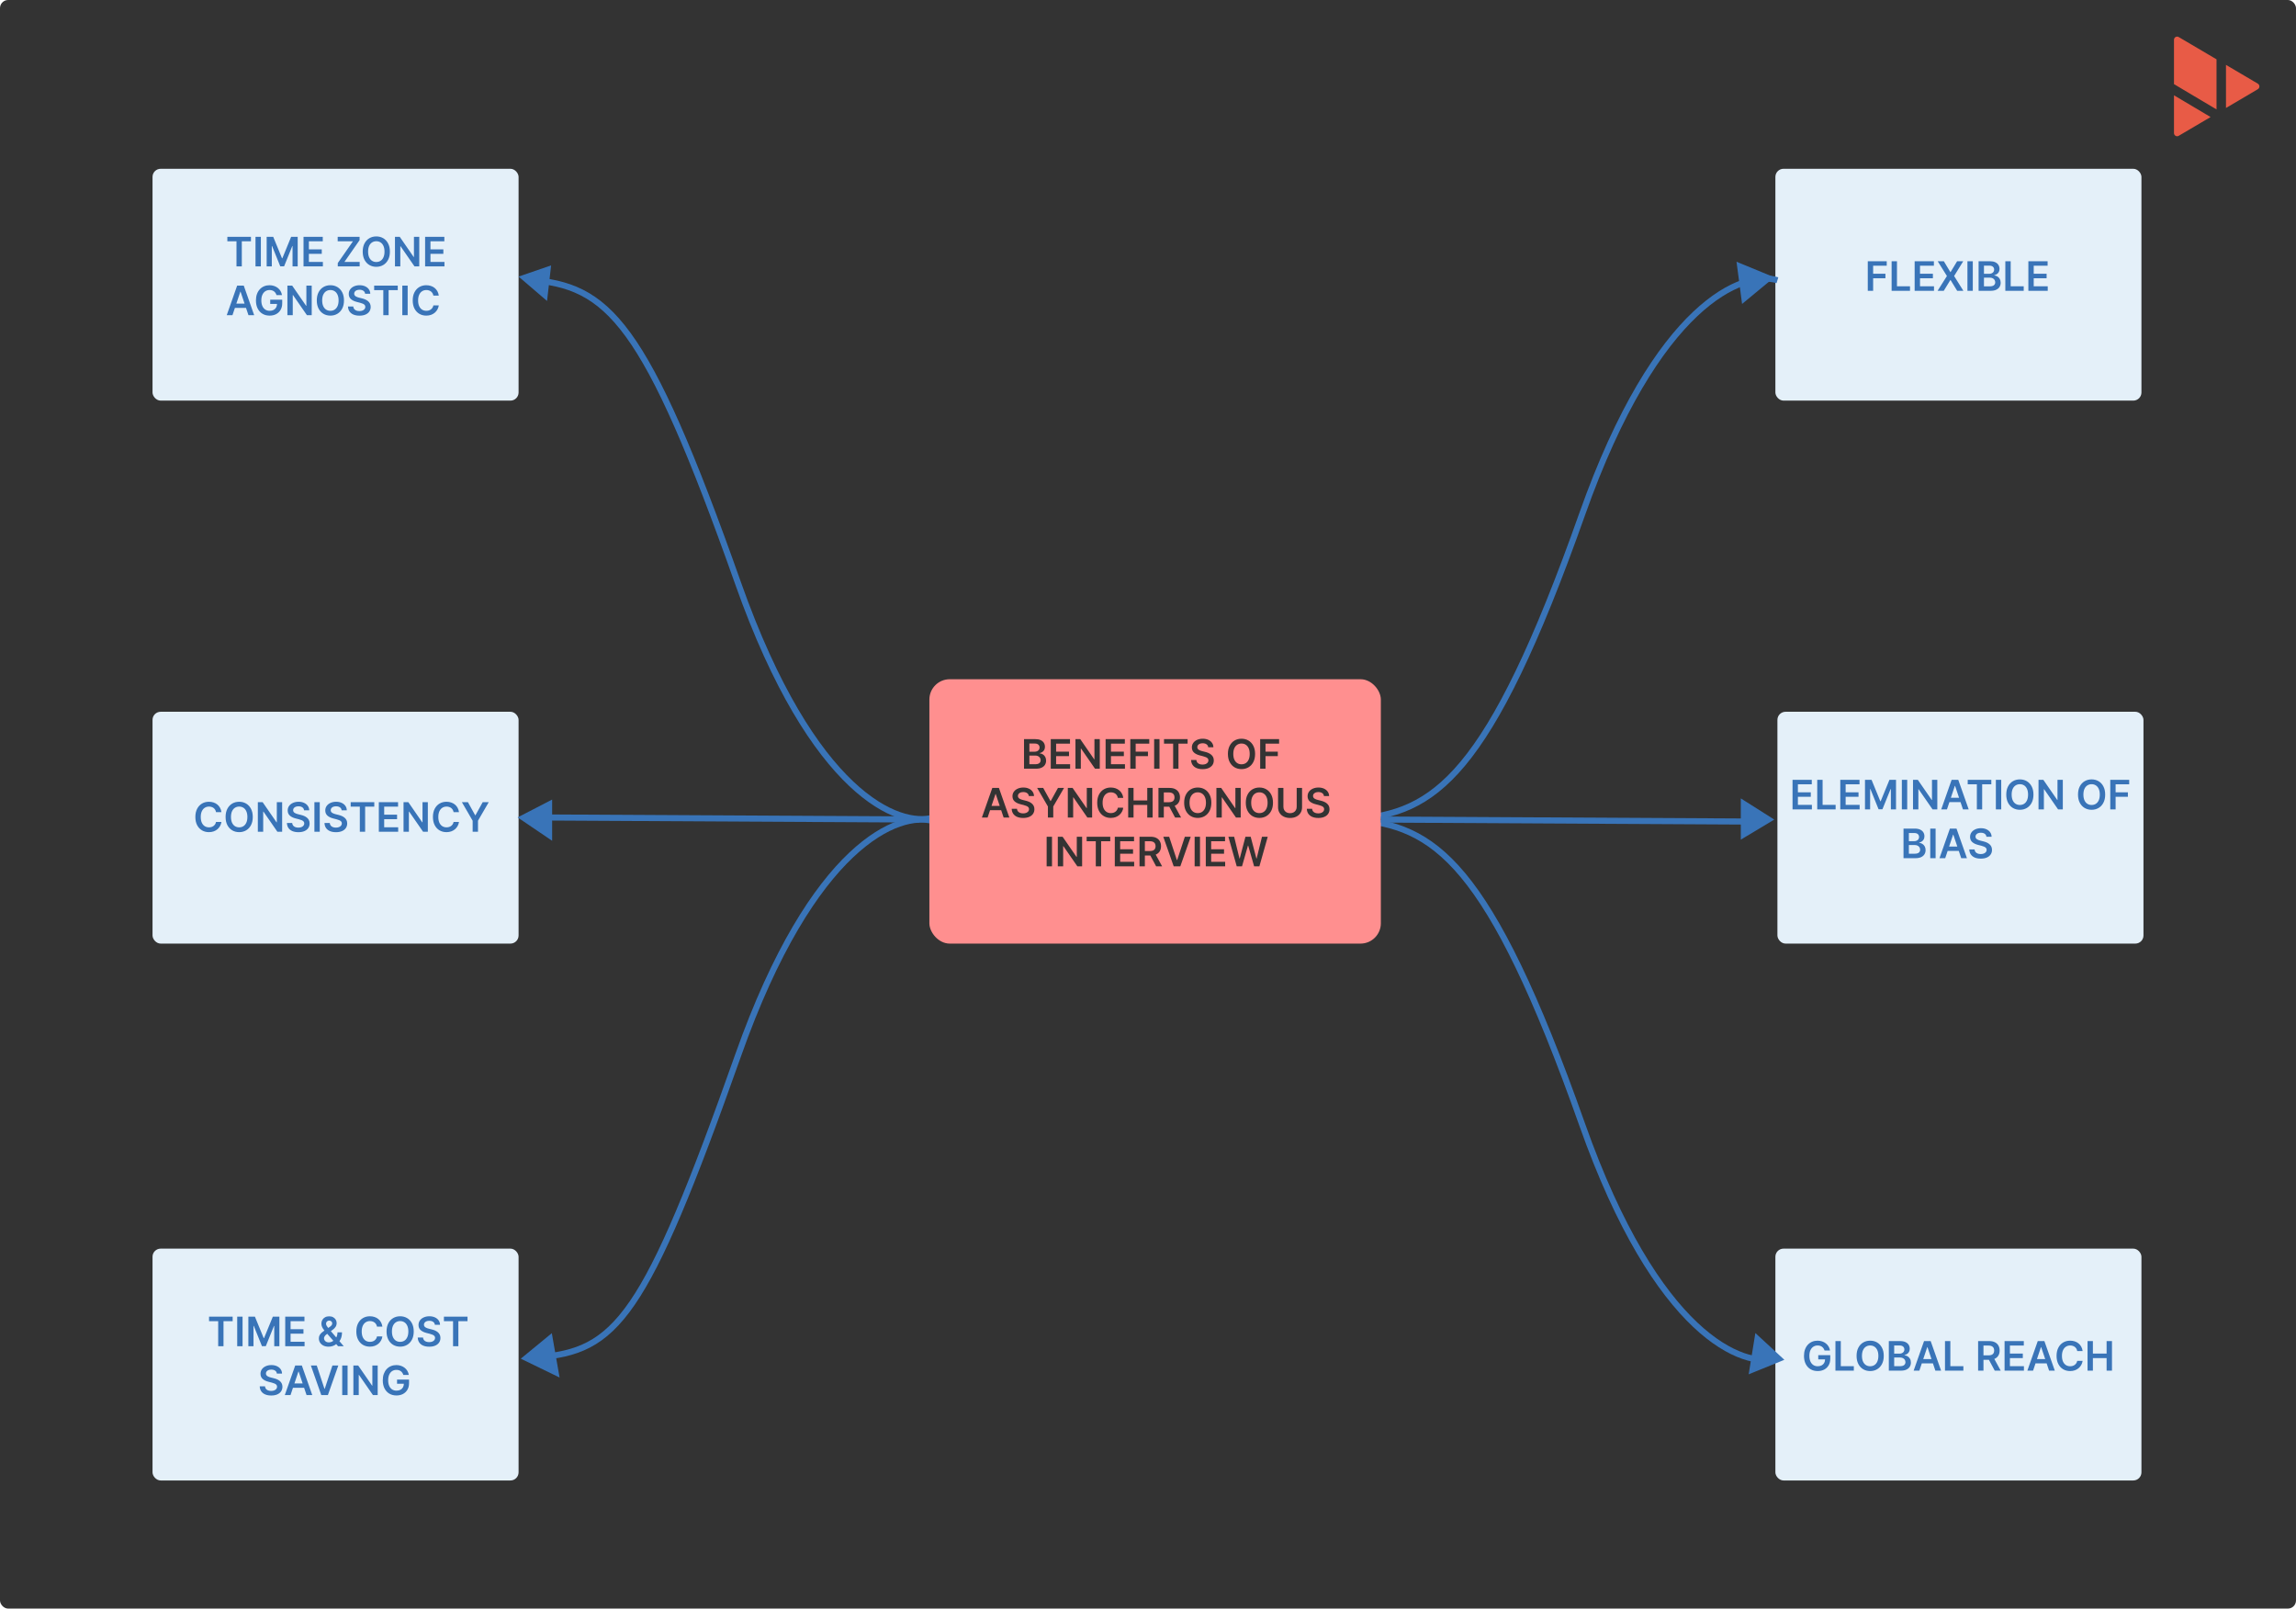 <svg width="1129" height="791" viewBox="0 0 1129 791" fill="none" xmlns="http://www.w3.org/2000/svg">
<rect width="1129" height="791" rx="4" fill="#333333"/>
<g filter="url(#filter0_d_3481_8651)">
<rect x="75" y="79" width="180" height="114" rx="4" fill="#E4F0F9"/>
</g>
<g filter="url(#filter1_d_3481_8651)">
<rect x="873" y="79" width="180" height="114" rx="4" fill="#E4F0F9"/>
</g>
<g filter="url(#filter2_d_3481_8651)">
<rect x="75" y="346" width="180" height="114" rx="4" fill="#E4F0F9"/>
</g>
<g filter="url(#filter3_d_3481_8651)">
<rect x="874" y="346" width="180" height="114" rx="4" fill="#E4F0F9"/>
</g>
<g filter="url(#filter4_d_3481_8651)">
<rect x="75" y="610" width="180" height="114" rx="4" fill="#E4F0F9"/>
</g>
<g filter="url(#filter5_d_3481_8651)">
<rect x="873" y="610" width="180" height="114" rx="4" fill="#E4F0F9"/>
</g>
<path d="M111.795 118.663V116.455H123.401V118.663H118.905V131H116.291V118.663H111.795ZM128.273 116.455V131H125.638V116.455H128.273ZM131.126 116.455H134.35L138.669 126.994H138.839L143.157 116.455H146.382V131H143.853V121.007H143.718L139.699 130.957H137.809L133.789 120.986H133.654V131H131.126V116.455ZM149.251 131V116.455H158.711V118.663H151.886V122.612H158.221V124.821H151.886V128.791H158.768V131H149.251ZM166.091 131V129.359L173.548 118.663H166.048V116.455H176.815V118.095L169.365 128.791H176.858V131H166.091ZM191.721 123.727C191.721 125.295 191.427 126.637 190.84 127.754C190.258 128.867 189.462 129.719 188.454 130.311C187.45 130.903 186.311 131.199 185.038 131.199C183.764 131.199 182.623 130.903 181.614 130.311C180.611 129.714 179.815 128.86 179.228 127.747C178.646 126.63 178.354 125.29 178.354 123.727C178.354 122.16 178.646 120.82 179.228 119.707C179.815 118.59 180.611 117.735 181.614 117.143C182.623 116.552 183.764 116.256 185.038 116.256C186.311 116.256 187.45 116.552 188.454 117.143C189.462 117.735 190.258 118.59 190.84 119.707C191.427 120.82 191.721 122.16 191.721 123.727ZM189.072 123.727C189.072 122.624 188.899 121.694 188.553 120.936C188.212 120.174 187.739 119.598 187.133 119.21C186.527 118.817 185.828 118.621 185.038 118.621C184.247 118.621 183.549 118.817 182.942 119.21C182.336 119.598 181.861 120.174 181.515 120.936C181.174 121.694 181.004 122.624 181.004 123.727C181.004 124.83 181.174 125.763 181.515 126.526C181.861 127.283 182.336 127.858 182.942 128.251C183.549 128.64 184.247 128.834 185.038 128.834C185.828 128.834 186.527 128.64 187.133 128.251C187.739 127.858 188.212 127.283 188.553 126.526C188.899 125.763 189.072 124.83 189.072 123.727ZM206.165 116.455V131H203.821L196.968 121.092H196.847V131H194.212V116.455H196.57L203.417 126.369H203.544V116.455H206.165ZM209.036 131V116.455H218.496V118.663H211.671V122.612H218.006V124.821H211.671V128.791H218.553V131H209.036ZM114.303 155H111.49L116.611 140.455H119.864L124.991 155H122.179L118.294 143.438H118.18L114.303 155ZM114.395 149.297H122.065V151.413H114.395V149.297ZM135.968 145.099C135.85 144.716 135.686 144.373 135.478 144.07C135.274 143.762 135.028 143.499 134.739 143.281C134.455 143.063 134.129 142.9 133.759 142.791C133.39 142.678 132.987 142.621 132.552 142.621C131.771 142.621 131.075 142.817 130.464 143.21C129.853 143.603 129.372 144.181 129.022 144.943C128.676 145.701 128.504 146.624 128.504 147.713C128.504 148.812 128.676 149.742 129.022 150.504C129.368 151.267 129.848 151.847 130.464 152.244C131.079 152.637 131.794 152.834 132.609 152.834C133.347 152.834 133.987 152.692 134.526 152.408C135.071 152.124 135.49 151.721 135.783 151.2C136.077 150.675 136.224 150.059 136.224 149.354L136.82 149.446H132.871V147.386H138.773V149.134C138.773 150.379 138.508 151.456 137.978 152.365C137.448 153.274 136.719 153.975 135.79 154.467C134.862 154.955 133.797 155.199 132.594 155.199C131.254 155.199 130.078 154.898 129.065 154.297C128.056 153.691 127.268 152.831 126.7 151.719C126.136 150.601 125.854 149.276 125.854 147.741C125.854 146.567 126.02 145.518 126.352 144.595C126.688 143.672 127.156 142.888 127.758 142.244C128.359 141.596 129.065 141.103 129.874 140.767C130.684 140.426 131.565 140.256 132.516 140.256C133.321 140.256 134.072 140.374 134.768 140.611C135.464 140.843 136.082 141.174 136.621 141.605C137.166 142.036 137.613 142.547 137.964 143.139C138.314 143.731 138.544 144.384 138.653 145.099H135.968ZM153.275 140.455V155H150.931L144.077 145.092H143.956V155H141.321V140.455H143.679L150.526 150.369H150.654V140.455H153.275ZM169.143 147.727C169.143 149.295 168.849 150.637 168.262 151.754C167.68 152.867 166.884 153.719 165.876 154.311C164.872 154.903 163.733 155.199 162.46 155.199C161.186 155.199 160.045 154.903 159.036 154.311C158.032 153.714 157.237 152.86 156.65 151.747C156.067 150.63 155.776 149.29 155.776 147.727C155.776 146.16 156.067 144.82 156.65 143.707C157.237 142.59 158.032 141.735 159.036 141.143C160.045 140.552 161.186 140.256 162.46 140.256C163.733 140.256 164.872 140.552 165.876 141.143C166.884 141.735 167.68 142.59 168.262 143.707C168.849 144.82 169.143 146.16 169.143 147.727ZM166.494 147.727C166.494 146.624 166.321 145.694 165.975 144.936C165.634 144.174 165.161 143.598 164.555 143.21C163.949 142.817 163.25 142.621 162.46 142.621C161.669 142.621 160.97 142.817 160.364 143.21C159.758 143.598 159.282 144.174 158.937 144.936C158.596 145.694 158.425 146.624 158.425 147.727C158.425 148.83 158.596 149.763 158.937 150.526C159.282 151.283 159.758 151.858 160.364 152.251C160.97 152.64 161.669 152.834 162.46 152.834C163.25 152.834 163.949 152.64 164.555 152.251C165.161 151.858 165.634 151.283 165.975 150.526C166.321 149.763 166.494 148.83 166.494 147.727ZM179.539 144.453C179.472 143.833 179.193 143.35 178.701 143.004C178.213 142.659 177.578 142.486 176.797 142.486C176.248 142.486 175.777 142.569 175.384 142.734C174.991 142.9 174.69 143.125 174.482 143.409C174.274 143.693 174.167 144.018 174.162 144.382C174.162 144.685 174.231 144.948 174.368 145.17C174.51 145.393 174.702 145.582 174.944 145.739C175.185 145.89 175.453 146.018 175.746 146.122C176.04 146.226 176.336 146.314 176.634 146.385L177.998 146.726C178.547 146.854 179.075 147.027 179.581 147.244C180.093 147.462 180.55 147.737 180.952 148.068C181.359 148.4 181.681 148.8 181.918 149.268C182.155 149.737 182.273 150.286 182.273 150.916C182.273 151.768 182.055 152.519 181.62 153.168C181.184 153.812 180.554 154.316 179.73 154.68C178.911 155.04 177.919 155.22 176.755 155.22C175.623 155.22 174.641 155.045 173.807 154.695C172.979 154.344 172.33 153.833 171.861 153.161C171.397 152.488 171.146 151.669 171.108 150.703H173.701C173.739 151.21 173.895 151.631 174.169 151.967C174.444 152.304 174.801 152.554 175.242 152.72C175.687 152.886 176.184 152.969 176.733 152.969C177.306 152.969 177.808 152.884 178.239 152.713C178.675 152.538 179.016 152.296 179.262 151.989C179.508 151.676 179.633 151.312 179.638 150.895C179.633 150.516 179.522 150.204 179.304 149.957C179.087 149.706 178.781 149.498 178.388 149.332C178 149.162 177.545 149.01 177.025 148.878L175.37 148.452C174.172 148.144 173.225 147.678 172.529 147.053C171.837 146.423 171.492 145.587 171.492 144.545C171.492 143.688 171.724 142.938 172.188 142.294C172.657 141.65 173.293 141.151 174.098 140.795C174.903 140.436 175.815 140.256 176.833 140.256C177.865 140.256 178.769 140.436 179.546 140.795C180.327 141.151 180.94 141.645 181.385 142.28C181.83 142.91 182.06 143.634 182.074 144.453H179.539ZM183.983 142.663V140.455H195.588V142.663H191.092V155H188.479V142.663H183.983ZM200.46 140.455V155H197.825V140.455H200.46ZM215.764 145.362H213.108C213.032 144.927 212.892 144.541 212.689 144.205C212.485 143.864 212.232 143.575 211.929 143.338C211.626 143.101 211.28 142.924 210.892 142.805C210.508 142.682 210.094 142.621 209.649 142.621C208.858 142.621 208.157 142.82 207.547 143.217C206.936 143.61 206.458 144.188 206.112 144.95C205.766 145.708 205.593 146.634 205.593 147.727C205.593 148.84 205.766 149.777 206.112 150.54C206.462 151.297 206.94 151.87 207.547 152.259C208.157 152.642 208.856 152.834 209.642 152.834C210.077 152.834 210.484 152.777 210.863 152.663C211.247 152.545 211.59 152.372 211.893 152.145C212.201 151.918 212.459 151.638 212.667 151.307C212.88 150.975 213.027 150.597 213.108 150.17L215.764 150.185C215.664 150.876 215.449 151.525 215.118 152.131C214.791 152.737 214.362 153.272 213.832 153.736C213.302 154.195 212.681 154.555 211.971 154.815C211.261 155.071 210.473 155.199 209.606 155.199C208.328 155.199 207.187 154.903 206.183 154.311C205.179 153.719 204.388 152.865 203.811 151.747C203.233 150.63 202.944 149.29 202.944 147.727C202.944 146.16 203.235 144.82 203.818 143.707C204.4 142.59 205.193 141.735 206.197 141.143C207.201 140.552 208.337 140.256 209.606 140.256C210.416 140.256 211.169 140.369 211.865 140.597C212.561 140.824 213.181 141.158 213.725 141.598C214.27 142.034 214.717 142.569 215.068 143.203C215.423 143.833 215.655 144.553 215.764 145.362Z" fill="#3974B8"/>
<path d="M108.885 399.362H106.229C106.153 398.927 106.013 398.541 105.81 398.205C105.606 397.864 105.353 397.575 105.05 397.338C104.747 397.101 104.401 396.924 104.013 396.805C103.629 396.682 103.215 396.621 102.77 396.621C101.979 396.621 101.278 396.82 100.668 397.217C100.057 397.61 99.579 398.188 99.233 398.95C98.887 399.708 98.715 400.634 98.715 401.727C98.715 402.84 98.887 403.777 99.233 404.54C99.583 405.297 100.062 405.87 100.668 406.259C101.278 406.642 101.977 406.834 102.763 406.834C103.198 406.834 103.606 406.777 103.984 406.663C104.368 406.545 104.711 406.372 105.014 406.145C105.322 405.918 105.58 405.638 105.788 405.307C106.001 404.975 106.148 404.597 106.229 404.17L108.885 404.185C108.786 404.876 108.57 405.525 108.239 406.131C107.912 406.737 107.483 407.272 106.953 407.736C106.423 408.195 105.803 408.555 105.092 408.815C104.382 409.071 103.594 409.199 102.727 409.199C101.449 409.199 100.308 408.903 99.304 408.311C98.3 407.719 97.51 406.865 96.932 405.747C96.354 404.63 96.065 403.29 96.065 401.727C96.065 400.16 96.356 398.82 96.939 397.707C97.521 396.59 98.314 395.735 99.318 395.143C100.322 394.552 101.458 394.256 102.727 394.256C103.537 394.256 104.29 394.369 104.986 394.597C105.682 394.824 106.302 395.158 106.847 395.598C107.391 396.034 107.839 396.569 108.189 397.203C108.544 397.833 108.776 398.553 108.885 399.362ZM124.295 401.727C124.295 403.295 124.002 404.637 123.414 405.754C122.832 406.867 122.037 407.719 121.028 408.311C120.024 408.903 118.886 409.199 117.612 409.199C116.338 409.199 115.197 408.903 114.189 408.311C113.185 407.714 112.389 406.86 111.802 405.747C111.22 404.63 110.929 403.29 110.929 401.727C110.929 400.16 111.22 398.82 111.802 397.707C112.389 396.59 113.185 395.735 114.189 395.143C115.197 394.552 116.338 394.256 117.612 394.256C118.886 394.256 120.024 394.552 121.028 395.143C122.037 395.735 122.832 396.59 123.414 397.707C124.002 398.82 124.295 400.16 124.295 401.727ZM121.646 401.727C121.646 400.624 121.473 399.694 121.127 398.936C120.787 398.174 120.313 397.598 119.707 397.21C119.101 396.817 118.403 396.621 117.612 396.621C116.821 396.621 116.123 396.817 115.517 397.21C114.911 397.598 114.435 398.174 114.089 398.936C113.748 399.694 113.578 400.624 113.578 401.727C113.578 402.83 113.748 403.763 114.089 404.526C114.435 405.283 114.911 405.858 115.517 406.251C116.123 406.64 116.821 406.834 117.612 406.834C118.403 406.834 119.101 406.64 119.707 406.251C120.313 405.858 120.787 405.283 121.127 404.526C121.473 403.763 121.646 402.83 121.646 401.727ZM138.739 394.455V409H136.396L129.542 399.092H129.421V409H126.786V394.455H129.144L135.991 404.369H136.119V394.455H138.739ZM149.515 398.453C149.449 397.833 149.17 397.35 148.677 397.004C148.19 396.659 147.555 396.486 146.774 396.486C146.225 396.486 145.753 396.569 145.36 396.734C144.967 396.9 144.667 397.125 144.458 397.409C144.25 397.693 144.144 398.018 144.139 398.382C144.139 398.685 144.208 398.948 144.345 399.17C144.487 399.393 144.679 399.582 144.92 399.739C145.162 399.89 145.429 400.018 145.723 400.122C146.016 400.226 146.312 400.314 146.61 400.385L147.974 400.726C148.523 400.854 149.051 401.027 149.558 401.244C150.069 401.462 150.526 401.737 150.929 402.068C151.336 402.4 151.658 402.8 151.895 403.268C152.131 403.737 152.25 404.286 152.25 404.916C152.25 405.768 152.032 406.519 151.596 407.168C151.161 407.812 150.531 408.316 149.707 408.68C148.888 409.04 147.896 409.22 146.731 409.22C145.6 409.22 144.617 409.045 143.784 408.695C142.955 408.344 142.306 407.833 141.838 407.161C141.374 406.488 141.123 405.669 141.085 404.703H143.677C143.715 405.21 143.871 405.631 144.146 405.967C144.421 406.304 144.778 406.554 145.218 406.72C145.663 406.886 146.161 406.969 146.71 406.969C147.283 406.969 147.785 406.884 148.216 406.713C148.651 406.538 148.992 406.296 149.238 405.989C149.484 405.676 149.61 405.312 149.615 404.895C149.61 404.516 149.499 404.204 149.281 403.957C149.063 403.706 148.758 403.498 148.365 403.332C147.976 403.162 147.522 403.01 147.001 402.878L145.346 402.452C144.148 402.144 143.201 401.678 142.505 401.053C141.814 400.423 141.468 399.587 141.468 398.545C141.468 397.688 141.7 396.938 142.164 396.294C142.633 395.65 143.27 395.151 144.075 394.795C144.88 394.436 145.791 394.256 146.809 394.256C147.842 394.256 148.746 394.436 149.522 394.795C150.304 395.151 150.917 395.645 151.362 396.28C151.807 396.91 152.037 397.634 152.051 398.453H149.515ZM157.234 394.455V409H154.599V394.455H157.234ZM167.992 398.453C167.926 397.833 167.646 397.35 167.154 397.004C166.666 396.659 166.032 396.486 165.25 396.486C164.701 396.486 164.23 396.569 163.837 396.734C163.444 396.9 163.143 397.125 162.935 397.409C162.727 397.693 162.62 398.018 162.615 398.382C162.615 398.685 162.684 398.948 162.821 399.17C162.963 399.393 163.155 399.582 163.397 399.739C163.638 399.89 163.906 400.018 164.199 400.122C164.493 400.226 164.789 400.314 165.087 400.385L166.451 400.726C167 400.854 167.528 401.027 168.034 401.244C168.546 401.462 169.003 401.737 169.405 402.068C169.812 402.4 170.134 402.8 170.371 403.268C170.608 403.737 170.726 404.286 170.726 404.916C170.726 405.768 170.508 406.519 170.073 407.168C169.637 407.812 169.007 408.316 168.184 408.68C167.364 409.04 166.373 409.22 165.208 409.22C164.076 409.22 163.094 409.045 162.26 408.695C161.432 408.344 160.783 407.833 160.314 407.161C159.85 406.488 159.599 405.669 159.561 404.703H162.154C162.192 405.21 162.348 405.631 162.623 405.967C162.897 406.304 163.255 406.554 163.695 406.72C164.14 406.886 164.637 406.969 165.186 406.969C165.759 406.969 166.261 406.884 166.692 406.713C167.128 406.538 167.469 406.296 167.715 405.989C167.961 405.676 168.087 405.312 168.091 404.895C168.087 404.516 167.975 404.204 167.757 403.957C167.54 403.706 167.234 403.498 166.841 403.332C166.453 403.162 165.998 403.01 165.478 402.878L163.823 402.452C162.625 402.144 161.678 401.678 160.982 401.053C160.291 400.423 159.945 399.587 159.945 398.545C159.945 397.688 160.177 396.938 160.641 396.294C161.11 395.65 161.747 395.151 162.551 394.795C163.356 394.436 164.268 394.256 165.286 394.256C166.318 394.256 167.222 394.436 167.999 394.795C168.78 395.151 169.393 395.645 169.838 396.28C170.283 396.91 170.513 397.634 170.527 398.453H167.992ZM172.436 396.663V394.455H184.041V396.663H179.545V409H176.932V396.663H172.436ZM186.278 409V394.455H195.739V396.663H188.913V400.612H195.249V402.821H188.913V406.791H195.795V409H186.278ZM210.38 394.455V409H208.036L201.183 399.092H201.062V409H198.427V394.455H200.785L207.631 404.369H207.759V394.455H210.38ZM225.701 399.362H223.045C222.969 398.927 222.83 398.541 222.626 398.205C222.422 397.864 222.169 397.575 221.866 397.338C221.563 397.101 221.217 396.924 220.829 396.805C220.446 396.682 220.031 396.621 219.586 396.621C218.796 396.621 218.095 396.82 217.484 397.217C216.873 397.61 216.395 398.188 216.049 398.95C215.704 399.708 215.531 400.634 215.531 401.727C215.531 402.84 215.704 403.777 216.049 404.54C216.4 405.297 216.878 405.87 217.484 406.259C218.095 406.642 218.793 406.834 219.579 406.834C220.015 406.834 220.422 406.777 220.801 406.663C221.184 406.545 221.528 406.372 221.831 406.145C222.138 405.918 222.396 405.638 222.605 405.307C222.818 404.975 222.965 404.597 223.045 404.17L225.701 404.185C225.602 404.876 225.386 405.525 225.055 406.131C224.728 406.737 224.3 407.272 223.77 407.736C223.239 408.195 222.619 408.555 221.909 408.815C221.199 409.071 220.41 409.199 219.544 409.199C218.265 409.199 217.124 408.903 216.12 408.311C215.117 407.719 214.326 406.865 213.748 405.747C213.171 404.63 212.882 403.29 212.882 401.727C212.882 400.16 213.173 398.82 213.755 397.707C214.338 396.59 215.131 395.735 216.135 395.143C217.138 394.552 218.275 394.256 219.544 394.256C220.353 394.256 221.106 394.369 221.802 394.597C222.498 394.824 223.118 395.158 223.663 395.598C224.208 396.034 224.655 396.569 225.005 397.203C225.36 397.833 225.592 398.553 225.701 399.362ZM227.12 394.455H230.096L233.654 400.889H233.796L237.354 394.455H240.33L235.039 403.574V409H232.411V403.574L227.12 394.455Z" fill="#3974B8"/>
<path d="M102.795 649.663V647.455H114.401V649.663H109.905V662H107.291V649.663H102.795ZM119.273 647.455V662H116.638V647.455H119.273ZM122.126 647.455H125.35L129.669 657.994H129.839L134.157 647.455H137.382V662H134.853V652.007H134.718L130.699 661.957H128.809L124.789 651.986H124.654V662H122.126V647.455ZM140.251 662V647.455H149.711V649.663H142.886V653.612H149.221V655.821H142.886V659.791H149.768V662H140.251ZM161.593 662.213C160.599 662.213 159.744 662.033 159.029 661.673C158.315 661.313 157.763 660.828 157.375 660.217C156.991 659.602 156.799 658.908 156.799 658.136C156.799 657.554 156.918 657.038 157.154 656.588C157.396 656.138 157.727 655.722 158.149 655.338C158.575 654.955 159.067 654.573 159.626 654.195L162.204 652.44C162.583 652.194 162.869 651.934 163.064 651.659C163.262 651.384 163.362 651.062 163.362 650.693C163.362 650.381 163.229 650.085 162.964 649.805C162.704 649.526 162.344 649.386 161.885 649.386C161.577 649.386 161.305 649.46 161.068 649.607C160.836 649.749 160.654 649.936 160.521 650.168C160.393 650.4 160.329 650.646 160.329 650.906C160.329 651.223 160.417 651.545 160.592 651.872C160.772 652.199 161.004 652.537 161.288 652.888C161.577 653.238 161.885 653.61 162.211 654.003L169.037 662H166.252L160.585 655.509C160.163 655.016 159.756 654.531 159.363 654.053C158.975 653.574 158.655 653.077 158.404 652.561C158.158 652.04 158.035 651.477 158.035 650.871C158.035 650.184 158.194 649.571 158.511 649.031C158.828 648.487 159.271 648.058 159.839 647.746C160.412 647.433 161.082 647.277 161.849 647.277C162.616 647.277 163.274 647.429 163.824 647.732C164.373 648.035 164.797 648.437 165.095 648.939C165.393 649.441 165.542 649.988 165.542 650.58C165.542 651.266 165.372 651.882 165.031 652.426C164.69 652.966 164.217 653.456 163.61 653.896L160.67 656.048C160.187 656.399 159.842 656.754 159.633 657.114C159.425 657.469 159.321 657.772 159.321 658.023C159.321 658.406 159.418 658.754 159.612 659.067C159.806 659.379 160.078 659.63 160.429 659.82C160.784 660.004 161.198 660.097 161.672 660.097C162.192 660.097 162.706 659.981 163.213 659.749C163.719 659.512 164.181 659.176 164.598 658.74C165.014 658.304 165.346 657.784 165.592 657.178C165.838 656.567 165.961 655.89 165.961 655.146H168.17C168.17 656.065 168.068 656.865 167.865 657.547C167.661 658.224 167.398 658.797 167.076 659.266C166.754 659.73 166.413 660.101 166.054 660.381C165.94 660.461 165.831 660.542 165.727 660.622C165.623 660.703 165.514 660.783 165.4 660.864C164.889 661.328 164.29 661.669 163.603 661.886C162.922 662.104 162.252 662.213 161.593 662.213ZM188.033 652.362H185.377C185.301 651.927 185.162 651.541 184.958 651.205C184.754 650.864 184.501 650.575 184.198 650.338C183.895 650.101 183.549 649.924 183.161 649.805C182.778 649.682 182.363 649.621 181.918 649.621C181.128 649.621 180.427 649.82 179.816 650.217C179.205 650.61 178.727 651.188 178.381 651.95C178.036 652.708 177.863 653.634 177.863 654.727C177.863 655.84 178.036 656.777 178.381 657.54C178.732 658.297 179.21 658.87 179.816 659.259C180.427 659.642 181.125 659.834 181.911 659.834C182.347 659.834 182.754 659.777 183.133 659.663C183.516 659.545 183.86 659.372 184.163 659.145C184.47 658.918 184.728 658.638 184.937 658.307C185.15 657.975 185.297 657.597 185.377 657.17L188.033 657.185C187.934 657.876 187.719 658.525 187.387 659.131C187.06 659.737 186.632 660.272 186.102 660.736C185.571 661.195 184.951 661.555 184.241 661.815C183.531 662.071 182.742 662.199 181.876 662.199C180.597 662.199 179.456 661.903 178.452 661.311C177.449 660.719 176.658 659.865 176.08 658.747C175.503 657.63 175.214 656.29 175.214 654.727C175.214 653.16 175.505 651.82 176.087 650.707C176.67 649.59 177.463 648.735 178.467 648.143C179.47 647.552 180.607 647.256 181.876 647.256C182.685 647.256 183.438 647.369 184.134 647.597C184.83 647.824 185.451 648.158 185.995 648.598C186.54 649.034 186.987 649.569 187.337 650.203C187.692 650.833 187.924 651.553 188.033 652.362ZM203.444 654.727C203.444 656.295 203.15 657.637 202.563 658.754C201.98 659.867 201.185 660.719 200.176 661.311C199.173 661.903 198.034 662.199 196.76 662.199C195.487 662.199 194.346 661.903 193.337 661.311C192.333 660.714 191.538 659.86 190.951 658.747C190.368 657.63 190.077 656.29 190.077 654.727C190.077 653.16 190.368 651.82 190.951 650.707C191.538 649.59 192.333 648.735 193.337 648.143C194.346 647.552 195.487 647.256 196.76 647.256C198.034 647.256 199.173 647.552 200.176 648.143C201.185 648.735 201.98 649.59 202.563 650.707C203.15 651.82 203.444 653.16 203.444 654.727ZM200.794 654.727C200.794 653.624 200.622 652.694 200.276 651.936C199.935 651.174 199.462 650.598 198.855 650.21C198.249 649.817 197.551 649.621 196.76 649.621C195.97 649.621 195.271 649.817 194.665 650.21C194.059 650.598 193.583 651.174 193.238 651.936C192.897 652.694 192.726 653.624 192.726 654.727C192.726 655.83 192.897 656.763 193.238 657.526C193.583 658.283 194.059 658.858 194.665 659.251C195.271 659.64 195.97 659.834 196.76 659.834C197.551 659.834 198.249 659.64 198.855 659.251C199.462 658.858 199.935 658.283 200.276 657.526C200.622 656.763 200.794 655.83 200.794 654.727ZM213.839 651.453C213.773 650.833 213.494 650.35 213.001 650.004C212.514 649.659 211.879 649.486 211.098 649.486C210.549 649.486 210.078 649.569 209.685 649.734C209.292 649.9 208.991 650.125 208.783 650.409C208.574 650.693 208.468 651.018 208.463 651.382C208.463 651.685 208.532 651.948 208.669 652.17C208.811 652.393 209.003 652.582 209.244 652.739C209.486 652.89 209.753 653.018 210.047 653.122C210.34 653.226 210.636 653.314 210.935 653.385L212.298 653.726C212.848 653.854 213.375 654.027 213.882 654.244C214.393 654.462 214.85 654.737 215.253 655.068C215.66 655.4 215.982 655.8 216.219 656.268C216.455 656.737 216.574 657.286 216.574 657.916C216.574 658.768 216.356 659.519 215.92 660.168C215.485 660.812 214.855 661.316 214.031 661.68C213.212 662.04 212.22 662.22 211.055 662.22C209.924 662.22 208.941 662.045 208.108 661.695C207.279 661.344 206.631 660.833 206.162 660.161C205.698 659.488 205.447 658.669 205.409 657.703H208.001C208.039 658.21 208.196 658.631 208.47 658.967C208.745 659.304 209.102 659.554 209.543 659.72C209.988 659.886 210.485 659.969 211.034 659.969C211.607 659.969 212.109 659.884 212.54 659.713C212.975 659.538 213.316 659.296 213.562 658.989C213.809 658.676 213.934 658.312 213.939 657.895C213.934 657.516 213.823 657.204 213.605 656.957C213.387 656.706 213.082 656.498 212.689 656.332C212.301 656.162 211.846 656.01 211.325 655.878L209.67 655.452C208.473 655.144 207.526 654.678 206.83 654.053C206.138 653.423 205.793 652.587 205.793 651.545C205.793 650.688 206.025 649.938 206.489 649.294C206.957 648.65 207.594 648.151 208.399 647.795C209.204 647.436 210.116 647.256 211.134 647.256C212.166 647.256 213.07 647.436 213.847 647.795C214.628 648.151 215.241 648.645 215.686 649.28C216.131 649.91 216.361 650.634 216.375 651.453H213.839ZM218.284 649.663V647.455H229.889V649.663H225.393V662H222.779V649.663H218.284ZM136.144 675.453C136.078 674.833 135.799 674.35 135.306 674.004C134.818 673.659 134.184 673.486 133.403 673.486C132.853 673.486 132.382 673.569 131.989 673.734C131.596 673.9 131.296 674.125 131.087 674.409C130.879 674.693 130.772 675.018 130.768 675.382C130.768 675.685 130.836 675.948 130.974 676.17C131.116 676.393 131.308 676.582 131.549 676.739C131.79 676.89 132.058 677.018 132.352 677.122C132.645 677.226 132.941 677.314 133.239 677.385L134.603 677.726C135.152 677.854 135.68 678.027 136.187 678.244C136.698 678.462 137.155 678.737 137.558 679.068C137.965 679.4 138.287 679.8 138.523 680.268C138.76 680.737 138.879 681.286 138.879 681.916C138.879 682.768 138.661 683.519 138.225 684.168C137.79 684.812 137.16 685.316 136.336 685.68C135.517 686.04 134.525 686.22 133.36 686.22C132.228 686.22 131.246 686.045 130.413 685.695C129.584 685.344 128.935 684.833 128.467 684.161C128.003 683.488 127.752 682.669 127.714 681.703H130.306C130.344 682.21 130.5 682.631 130.775 682.967C131.049 683.304 131.407 683.554 131.847 683.72C132.292 683.886 132.79 683.969 133.339 683.969C133.912 683.969 134.414 683.884 134.844 683.713C135.28 683.538 135.621 683.296 135.867 682.989C136.113 682.676 136.239 682.312 136.244 681.895C136.239 681.516 136.128 681.204 135.91 680.957C135.692 680.706 135.387 680.498 134.994 680.332C134.605 680.162 134.151 680.01 133.63 679.878L131.975 679.452C130.777 679.144 129.83 678.678 129.134 678.053C128.443 677.423 128.097 676.587 128.097 675.545C128.097 674.688 128.329 673.938 128.793 673.294C129.262 672.65 129.899 672.151 130.704 671.795C131.509 671.436 132.42 671.256 133.438 671.256C134.47 671.256 135.375 671.436 136.151 671.795C136.933 672.151 137.546 672.645 137.991 673.28C138.436 673.91 138.665 674.634 138.68 675.453H136.144ZM142.861 686H140.049L145.169 671.455H148.422L153.55 686H150.738L146.853 674.438H146.739L142.861 686ZM142.953 680.297H150.624V682.413H142.953V680.297ZM155.752 671.455L159.537 682.903H159.686L163.465 671.455H166.363L161.235 686H157.982L152.861 671.455H155.752ZM170.913 671.455V686H168.278V671.455H170.913ZM185.72 671.455V686H183.376L176.522 676.092H176.402V686H173.767V671.455H176.125L182.971 681.369H183.099V671.455H185.72ZM198.335 676.099C198.217 675.716 198.054 675.373 197.845 675.07C197.642 674.762 197.395 674.499 197.107 674.281C196.822 674.063 196.496 673.9 196.126 673.791C195.757 673.678 195.355 673.621 194.919 673.621C194.138 673.621 193.442 673.817 192.831 674.21C192.22 674.603 191.74 675.181 191.389 675.943C191.044 676.701 190.871 677.624 190.871 678.713C190.871 679.812 191.044 680.742 191.389 681.504C191.735 682.267 192.215 682.847 192.831 683.244C193.446 683.637 194.161 683.834 194.976 683.834C195.714 683.834 196.354 683.692 196.893 683.408C197.438 683.124 197.857 682.721 198.151 682.2C198.444 681.675 198.591 681.059 198.591 680.354L199.188 680.446H195.239V678.386H201.141V680.134C201.141 681.379 200.875 682.456 200.345 683.365C199.815 684.274 199.086 684.975 198.158 685.467C197.23 685.955 196.164 686.199 194.962 686.199C193.622 686.199 192.445 685.898 191.432 685.297C190.423 684.691 189.635 683.831 189.067 682.719C188.503 681.601 188.222 680.276 188.222 678.741C188.222 677.567 188.387 676.518 188.719 675.595C189.055 674.672 189.524 673.888 190.125 673.244C190.726 672.596 191.432 672.103 192.241 671.767C193.051 671.426 193.932 671.256 194.884 671.256C195.688 671.256 196.439 671.374 197.135 671.611C197.831 671.843 198.449 672.174 198.989 672.605C199.533 673.036 199.981 673.547 200.331 674.139C200.681 674.731 200.911 675.384 201.02 676.099H198.335Z" fill="#3974B8"/>
<path d="M918.435 143V128.455H927.753V130.663H921.07V134.612H927.114V136.821H921.07V143H918.435ZM930.153 143V128.455H932.788V140.791H939.195V143H930.153ZM941.482 143V128.455H950.942V130.663H944.116V134.612H950.452V136.821H944.116V140.791H950.999V143H941.482ZM955.832 128.455L959.035 133.781H959.148L962.366 128.455H965.37L960.888 135.727L965.441 143H962.387L959.148 137.709H959.035L955.796 143H952.756L957.352 135.727L952.813 128.455H955.832ZM970.074 128.455V143H967.439V128.455H970.074ZM972.927 143V128.455H978.495C979.546 128.455 980.42 128.62 981.116 128.952C981.817 129.278 982.34 129.726 982.685 130.294C983.036 130.862 983.211 131.506 983.211 132.226C983.211 132.818 983.097 133.324 982.87 133.746C982.643 134.162 982.337 134.501 981.954 134.761C981.57 135.022 981.142 135.209 980.668 135.322V135.464C981.184 135.493 981.679 135.652 982.153 135.94C982.631 136.224 983.022 136.627 983.325 137.148C983.628 137.669 983.779 138.298 983.779 139.037C983.779 139.79 983.597 140.467 983.232 141.068C982.868 141.665 982.318 142.136 981.585 142.482C980.851 142.827 979.927 143 978.815 143H972.927ZM975.562 140.798H978.396C979.352 140.798 980.041 140.616 980.462 140.251C980.888 139.882 981.102 139.409 981.102 138.831C981.102 138.4 980.995 138.012 980.782 137.666C980.569 137.316 980.266 137.041 979.873 136.842C979.48 136.639 979.011 136.537 978.467 136.537H975.562V140.798ZM975.562 134.641H978.168C978.623 134.641 979.032 134.558 979.397 134.392C979.762 134.222 980.048 133.982 980.256 133.675C980.469 133.362 980.576 132.993 980.576 132.567C980.576 132.003 980.377 131.539 979.979 131.175C979.586 130.81 979.002 130.628 978.225 130.628H975.562V134.641ZM986.071 143V128.455H988.706V140.791H995.113V143H986.071ZM997.4 143V128.455H1006.86V130.663H1000.03V134.612H1006.37V136.821H1000.03V140.791H1006.92V143H997.4Z" fill="#3974B8"/>
<path d="M881.435 398V383.455H890.895V385.663H884.07V389.612H890.405V391.821H884.07V395.791H890.952V398H881.435ZM893.583 398V383.455H896.218V395.791H902.624V398H893.583ZM904.911 398V383.455H914.371V385.663H907.546V389.612H913.881V391.821H907.546V395.791H914.428V398H904.911ZM917.06 383.455H920.284L924.602 393.994H924.773L929.091 383.455H932.315V398H929.787V388.007H929.652L925.632 397.957H923.743L919.723 387.986H919.588V398H917.06V383.455ZM937.82 383.455V398H935.185V383.455H937.82ZM952.626 383.455V398H950.282L943.429 388.092H943.308V398H940.673V383.455H943.031L949.877 393.369H950.005V383.455H952.626ZM957.365 398H954.553L959.673 383.455H962.926L968.054 398H965.241L961.357 386.438H961.243L957.365 398ZM957.457 392.297H965.128V394.413H957.457V392.297ZM967.573 385.663V383.455H979.178V385.663H974.682V398H972.069V385.663H967.573ZM984.05 383.455V398H981.415V383.455H984.05ZM999.901 390.727C999.901 392.295 999.607 393.637 999.02 394.754C998.438 395.867 997.642 396.719 996.634 397.311C995.63 397.903 994.491 398.199 993.217 398.199C991.944 398.199 990.803 397.903 989.794 397.311C988.79 396.714 987.995 395.86 987.408 394.747C986.825 393.63 986.534 392.29 986.534 390.727C986.534 389.16 986.825 387.82 987.408 386.707C987.995 385.59 988.79 384.735 989.794 384.143C990.803 383.552 991.944 383.256 993.217 383.256C994.491 383.256 995.63 383.552 996.634 384.143C997.642 384.735 998.438 385.59 999.02 386.707C999.607 387.82 999.901 389.16 999.901 390.727ZM997.251 390.727C997.251 389.624 997.079 388.694 996.733 387.936C996.392 387.174 995.919 386.598 995.312 386.21C994.706 385.817 994.008 385.621 993.217 385.621C992.427 385.621 991.728 385.817 991.122 386.21C990.516 386.598 990.04 387.174 989.695 387.936C989.354 388.694 989.183 389.624 989.183 390.727C989.183 391.83 989.354 392.763 989.695 393.526C990.04 394.283 990.516 394.858 991.122 395.251C991.728 395.64 992.427 395.834 993.217 395.834C994.008 395.834 994.706 395.64 995.312 395.251C995.919 394.858 996.392 394.283 996.733 393.526C997.079 392.763 997.251 391.83 997.251 390.727ZM1014.34 383.455V398H1012L1005.15 388.092H1005.03V398H1002.39V383.455H1004.75L1011.6 393.369H1011.72V383.455H1014.34ZM1035.17 390.727C1035.17 392.295 1034.88 393.637 1034.29 394.754C1033.71 395.867 1032.92 396.719 1031.91 397.311C1030.9 397.903 1029.76 398.199 1028.49 398.199C1027.22 398.199 1026.08 397.903 1025.07 397.311C1024.06 396.714 1023.27 395.86 1022.68 394.747C1022.1 393.63 1021.81 392.29 1021.81 390.727C1021.81 389.16 1022.1 387.82 1022.68 386.707C1023.27 385.59 1024.06 384.735 1025.07 384.143C1026.08 383.552 1027.22 383.256 1028.49 383.256C1029.76 383.256 1030.9 383.552 1031.91 384.143C1032.92 384.735 1033.71 385.59 1034.29 386.707C1034.88 387.82 1035.17 389.16 1035.17 390.727ZM1032.52 390.727C1032.52 389.624 1032.35 388.694 1032.01 387.936C1031.67 387.174 1031.19 386.598 1030.59 386.21C1029.98 385.817 1029.28 385.621 1028.49 385.621C1027.7 385.621 1027 385.817 1026.4 386.21C1025.79 386.598 1025.31 387.174 1024.97 387.936C1024.63 388.694 1024.46 389.624 1024.46 390.727C1024.46 391.83 1024.63 392.763 1024.97 393.526C1025.31 394.283 1025.79 394.858 1026.4 395.251C1027 395.64 1027.7 395.834 1028.49 395.834C1029.28 395.834 1029.98 395.64 1030.59 395.251C1031.19 394.858 1031.67 394.283 1032.01 393.526C1032.35 392.763 1032.52 391.83 1032.52 390.727ZM1037.67 398V383.455H1046.98V385.663H1040.3V389.612H1046.34V391.821H1040.3V398H1037.67ZM936.005 422V407.455H941.573C942.624 407.455 943.498 407.62 944.194 407.952C944.895 408.278 945.418 408.726 945.763 409.294C946.114 409.862 946.289 410.506 946.289 411.226C946.289 411.818 946.175 412.324 945.948 412.746C945.721 413.162 945.415 413.501 945.032 413.761C944.648 414.022 944.22 414.209 943.746 414.322V414.464C944.263 414.493 944.757 414.652 945.231 414.94C945.709 415.224 946.1 415.627 946.403 416.148C946.706 416.669 946.857 417.298 946.857 418.037C946.857 418.79 946.675 419.467 946.31 420.068C945.946 420.665 945.397 421.136 944.663 421.482C943.929 421.827 943.005 422 941.893 422H936.005ZM938.64 419.798H941.474C942.43 419.798 943.119 419.616 943.54 419.251C943.967 418.882 944.18 418.409 944.18 417.831C944.18 417.4 944.073 417.012 943.86 416.666C943.647 416.316 943.344 416.041 942.951 415.842C942.558 415.639 942.089 415.537 941.545 415.537H938.64V419.798ZM938.64 413.641H941.246C941.701 413.641 942.111 413.558 942.475 413.392C942.84 413.222 943.126 412.982 943.335 412.675C943.548 412.362 943.654 411.993 943.654 411.567C943.654 411.003 943.455 410.539 943.058 410.175C942.665 409.81 942.08 409.628 941.303 409.628H938.64V413.641ZM951.784 407.455V422H949.15V407.455H951.784ZM956.506 422H953.693L958.814 407.455H962.067L967.195 422H964.382L960.497 410.438H960.384L956.506 422ZM956.598 416.297H964.268V418.413H956.598V416.297ZM976.781 411.453C976.715 410.833 976.435 410.35 975.943 410.004C975.455 409.659 974.821 409.486 974.039 409.486C973.49 409.486 973.019 409.569 972.626 409.734C972.233 409.9 971.932 410.125 971.724 410.409C971.516 410.693 971.409 411.018 971.404 411.382C971.404 411.685 971.473 411.948 971.61 412.17C971.752 412.393 971.944 412.582 972.186 412.739C972.427 412.89 972.695 413.018 972.988 413.122C973.282 413.226 973.578 413.314 973.876 413.385L975.24 413.726C975.789 413.854 976.317 414.027 976.824 414.244C977.335 414.462 977.792 414.737 978.194 415.068C978.601 415.4 978.923 415.8 979.16 416.268C979.397 416.737 979.515 417.286 979.515 417.916C979.515 418.768 979.297 419.519 978.862 420.168C978.426 420.812 977.797 421.316 976.973 421.68C976.154 422.04 975.162 422.22 973.997 422.22C972.865 422.22 971.883 422.045 971.049 421.695C970.221 421.344 969.572 420.833 969.103 420.161C968.639 419.488 968.388 418.669 968.35 417.703H970.943C970.981 418.21 971.137 418.631 971.412 418.967C971.686 419.304 972.044 419.554 972.484 419.72C972.929 419.886 973.426 419.969 973.975 419.969C974.548 419.969 975.05 419.884 975.481 419.713C975.917 419.538 976.258 419.296 976.504 418.989C976.75 418.676 976.876 418.312 976.88 417.895C976.876 417.516 976.764 417.204 976.547 416.957C976.329 416.706 976.023 416.498 975.63 416.332C975.242 416.162 974.788 416.01 974.267 415.878L972.612 415.452C971.414 415.144 970.467 414.678 969.771 414.053C969.08 413.423 968.734 412.587 968.734 411.545C968.734 410.688 968.966 409.938 969.43 409.294C969.899 408.65 970.536 408.151 971.341 407.795C972.145 407.436 973.057 407.256 974.075 407.256C975.107 407.256 976.011 407.436 976.788 407.795C977.569 408.151 978.182 408.645 978.627 409.28C979.073 409.91 979.302 410.634 979.316 411.453H976.781Z" fill="#3974B8"/>
<path d="M459 403.803C442.333 398.803 399.8 414.803 363 518.803C317 648.803 303 664.5 264 667.5" stroke="#3974B8" stroke-width="3"/>
<path d="M459 401.999C442.333 406.999 399.8 390.999 363 286.999C317 156.999 299 140.5 260 137.5" stroke="#3974B8" stroke-width="3"/>
<path d="M874 667.999C857.333 672.999 814.8 656.999 778 552.999C732 422.999 705 406 666 403" stroke="#3974B8" stroke-width="3"/>
<path d="M874 137.803C857.333 132.803 814.8 148.803 778 252.803C732 382.803 705 399.803 666 402.803" stroke="#3974B8" stroke-width="3"/>
<g filter="url(#filter6_d_3481_8651)">
<rect x="457" y="330" width="222" height="130" rx="10" fill="#FF8F8F"/>
</g>
<path d="M503.538 378V363.455H509.106C510.157 363.455 511.031 363.62 511.727 363.952C512.428 364.278 512.951 364.726 513.297 365.294C513.647 365.862 513.822 366.506 513.822 367.226C513.822 367.818 513.709 368.324 513.481 368.746C513.254 369.162 512.949 369.501 512.565 369.761C512.182 370.022 511.753 370.209 511.28 370.322V370.464C511.796 370.493 512.291 370.652 512.764 370.94C513.242 371.224 513.633 371.627 513.936 372.148C514.239 372.669 514.39 373.298 514.39 374.037C514.39 374.79 514.208 375.467 513.844 376.068C513.479 376.665 512.93 377.136 512.196 377.482C511.462 377.827 510.539 378 509.426 378H503.538ZM506.173 375.798H509.007C509.963 375.798 510.652 375.616 511.074 375.251C511.5 374.882 511.713 374.409 511.713 373.831C511.713 373.4 511.606 373.012 511.393 372.666C511.18 372.316 510.877 372.041 510.484 371.842C510.091 371.639 509.622 371.537 509.078 371.537H506.173V375.798ZM506.173 369.641H508.78C509.234 369.641 509.644 369.558 510.008 369.392C510.373 369.222 510.659 368.982 510.868 368.675C511.081 368.362 511.187 367.993 511.187 367.567C511.187 367.003 510.988 366.539 510.591 366.175C510.198 365.81 509.613 365.628 508.836 365.628H506.173V369.641ZM516.683 378V363.455H526.143V365.663H519.318V369.612H525.653V371.821H519.318V375.791H526.2V378H516.683ZM540.784 363.455V378H538.441L531.587 368.092H531.466V378H528.831V363.455H531.189L538.036 373.369H538.164V363.455H540.784ZM543.655 378V363.455H553.116V365.663H546.29V369.612H552.626V371.821H546.29V375.791H553.172V378H543.655ZM555.804 378V363.455H565.122V365.663H558.439V369.612H564.483V371.821H558.439V378H555.804ZM570.157 363.455V378H567.523V363.455H570.157ZM572.372 365.663V363.455H583.977V365.663H579.481V378H576.867V365.663H572.372ZM594.119 367.453C594.052 366.833 593.773 366.35 593.281 366.004C592.793 365.659 592.159 365.486 591.377 365.486C590.828 365.486 590.357 365.569 589.964 365.734C589.571 365.9 589.27 366.125 589.062 366.409C588.854 366.693 588.747 367.018 588.742 367.382C588.742 367.685 588.811 367.948 588.948 368.17C589.09 368.393 589.282 368.582 589.524 368.739C589.765 368.89 590.033 369.018 590.326 369.122C590.62 369.226 590.916 369.314 591.214 369.385L592.578 369.726C593.127 369.854 593.655 370.027 594.161 370.244C594.673 370.462 595.13 370.737 595.532 371.068C595.939 371.4 596.261 371.8 596.498 372.268C596.735 372.737 596.853 373.286 596.853 373.916C596.853 374.768 596.635 375.519 596.2 376.168C595.764 376.812 595.134 377.316 594.311 377.68C593.491 378.04 592.499 378.22 591.335 378.22C590.203 378.22 589.221 378.045 588.387 377.695C587.559 377.344 586.91 376.833 586.441 376.161C585.977 375.488 585.726 374.669 585.688 373.703H588.281C588.319 374.21 588.475 374.631 588.749 374.967C589.024 375.304 589.382 375.554 589.822 375.72C590.267 375.886 590.764 375.969 591.313 375.969C591.886 375.969 592.388 375.884 592.819 375.713C593.255 375.538 593.596 375.296 593.842 374.989C594.088 374.676 594.213 374.312 594.218 373.895C594.213 373.516 594.102 373.204 593.884 372.957C593.667 372.706 593.361 372.498 592.968 372.332C592.58 372.162 592.125 372.01 591.605 371.878L589.95 371.452C588.752 371.144 587.805 370.678 587.109 370.053C586.418 369.423 586.072 368.587 586.072 367.545C586.072 366.688 586.304 365.938 586.768 365.294C587.237 364.65 587.874 364.151 588.678 363.795C589.483 363.436 590.395 363.256 591.413 363.256C592.445 363.256 593.349 363.436 594.126 363.795C594.907 364.151 595.52 364.645 595.965 365.28C596.41 365.91 596.64 366.634 596.654 367.453H594.119ZM617.16 370.727C617.16 372.295 616.867 373.637 616.28 374.754C615.697 375.867 614.902 376.719 613.893 377.311C612.89 377.903 611.751 378.199 610.477 378.199C609.203 378.199 608.062 377.903 607.054 377.311C606.05 376.714 605.255 375.86 604.667 374.747C604.085 373.63 603.794 372.29 603.794 370.727C603.794 369.16 604.085 367.82 604.667 366.707C605.255 365.59 606.05 364.735 607.054 364.143C608.062 363.552 609.203 363.256 610.477 363.256C611.751 363.256 612.89 363.552 613.893 364.143C614.902 364.735 615.697 365.59 616.28 366.707C616.867 367.82 617.16 369.16 617.16 370.727ZM614.511 370.727C614.511 369.624 614.338 368.694 613.993 367.936C613.652 367.174 613.178 366.598 612.572 366.21C611.966 365.817 611.268 365.621 610.477 365.621C609.686 365.621 608.988 365.817 608.382 366.21C607.776 366.598 607.3 367.174 606.954 367.936C606.613 368.694 606.443 369.624 606.443 370.727C606.443 371.83 606.613 372.763 606.954 373.526C607.3 374.283 607.776 374.858 608.382 375.251C608.988 375.64 609.686 375.834 610.477 375.834C611.268 375.834 611.966 375.64 612.572 375.251C613.178 374.858 613.652 374.283 613.993 373.526C614.338 372.763 614.511 371.83 614.511 370.727ZM619.651 378V363.455H628.97V365.663H622.286V369.612H628.33V371.821H622.286V378H619.651ZM485.631 402H482.818L487.939 387.455H491.192L496.32 402H493.507L489.622 390.438H489.509L485.631 402ZM485.723 396.297H493.393V398.413H485.723V396.297ZM505.906 391.453C505.84 390.833 505.56 390.35 505.068 390.004C504.58 389.659 503.946 389.486 503.164 389.486C502.615 389.486 502.144 389.569 501.751 389.734C501.358 389.9 501.057 390.125 500.849 390.409C500.641 390.693 500.534 391.018 500.529 391.382C500.529 391.685 500.598 391.948 500.735 392.17C500.877 392.393 501.069 392.582 501.311 392.739C501.552 392.89 501.82 393.018 502.113 393.122C502.407 393.226 502.703 393.314 503.001 393.385L504.365 393.726C504.914 393.854 505.442 394.027 505.949 394.244C506.46 394.462 506.917 394.737 507.319 395.068C507.726 395.4 508.048 395.8 508.285 396.268C508.522 396.737 508.64 397.286 508.64 397.916C508.64 398.768 508.422 399.519 507.987 400.168C507.551 400.812 506.922 401.316 506.098 401.68C505.279 402.04 504.287 402.22 503.122 402.22C501.99 402.22 501.008 402.045 500.174 401.695C499.346 401.344 498.697 400.833 498.228 400.161C497.764 399.488 497.513 398.669 497.475 397.703H500.068C500.106 398.21 500.262 398.631 500.537 398.967C500.811 399.304 501.169 399.554 501.609 399.72C502.054 399.886 502.551 399.969 503.1 399.969C503.673 399.969 504.175 399.884 504.606 399.713C505.042 399.538 505.383 399.296 505.629 398.989C505.875 398.676 506.001 398.312 506.005 397.895C506.001 397.516 505.889 397.204 505.672 396.957C505.454 396.706 505.148 396.498 504.755 396.332C504.367 396.162 503.913 396.01 503.392 395.878L501.737 395.452C500.539 395.144 499.592 394.678 498.896 394.053C498.205 393.423 497.859 392.587 497.859 391.545C497.859 390.688 498.091 389.938 498.555 389.294C499.024 388.65 499.661 388.151 500.466 387.795C501.27 387.436 502.182 387.256 503.2 387.256C504.232 387.256 505.136 387.436 505.913 387.795C506.694 388.151 507.307 388.645 507.752 389.28C508.198 389.91 508.427 390.634 508.441 391.453H505.906ZM509.995 387.455H512.971L516.529 393.889H516.671L520.229 387.455H523.205L517.914 396.574V402H515.286V396.574L509.995 387.455ZM537.025 387.455V402H534.681L527.827 392.092H527.706V402H525.071V387.455H527.429L534.276 397.369H534.404V387.455H537.025ZM552.346 392.362H549.69C549.614 391.927 549.474 391.541 549.271 391.205C549.067 390.864 548.814 390.575 548.511 390.338C548.208 390.101 547.862 389.924 547.474 389.805C547.09 389.682 546.676 389.621 546.231 389.621C545.44 389.621 544.739 389.82 544.129 390.217C543.518 390.61 543.04 391.188 542.694 391.95C542.348 392.708 542.175 393.634 542.175 394.727C542.175 395.84 542.348 396.777 542.694 397.54C543.044 398.297 543.522 398.87 544.129 399.259C544.739 399.642 545.438 399.834 546.224 399.834C546.659 399.834 547.067 399.777 547.445 399.663C547.829 399.545 548.172 399.372 548.475 399.145C548.783 398.918 549.041 398.638 549.249 398.307C549.462 397.975 549.609 397.597 549.69 397.17L552.346 397.185C552.246 397.876 552.031 398.525 551.7 399.131C551.373 399.737 550.944 400.272 550.414 400.736C549.884 401.195 549.263 401.555 548.553 401.815C547.843 402.071 547.055 402.199 546.188 402.199C544.91 402.199 543.769 401.903 542.765 401.311C541.761 400.719 540.97 399.865 540.393 398.747C539.815 397.63 539.526 396.29 539.526 394.727C539.526 393.16 539.817 391.82 540.4 390.707C540.982 389.59 541.775 388.735 542.779 388.143C543.783 387.552 544.919 387.256 546.188 387.256C546.998 387.256 547.751 387.369 548.447 387.597C549.143 387.824 549.763 388.158 550.308 388.598C550.852 389.034 551.299 389.569 551.65 390.203C552.005 390.833 552.237 391.553 552.346 392.362ZM554.759 402V387.455H557.394V393.612H564.134V387.455H566.776V402H564.134V395.821H557.394V402H554.759ZM569.642 402V387.455H575.096C576.214 387.455 577.151 387.649 577.909 388.037C578.671 388.425 579.246 388.97 579.635 389.67C580.028 390.366 580.224 391.179 580.224 392.107C580.224 393.039 580.025 393.849 579.627 394.536C579.234 395.217 578.654 395.745 577.887 396.119C577.12 396.489 576.178 396.673 575.061 396.673H571.176V394.486H574.706C575.359 394.486 575.894 394.396 576.311 394.216C576.727 394.031 577.035 393.764 577.234 393.413C577.438 393.058 577.539 392.623 577.539 392.107C577.539 391.59 577.438 391.15 577.234 390.786C577.03 390.416 576.72 390.137 576.304 389.947C575.887 389.753 575.35 389.656 574.691 389.656H572.277V402H569.642ZM577.156 395.409L580.757 402H577.816L574.279 395.409H577.156ZM595.647 394.727C595.647 396.295 595.353 397.637 594.766 398.754C594.184 399.867 593.388 400.719 592.38 401.311C591.376 401.903 590.237 402.199 588.963 402.199C587.69 402.199 586.549 401.903 585.54 401.311C584.536 400.714 583.741 399.86 583.154 398.747C582.571 397.63 582.28 396.29 582.28 394.727C582.28 393.16 582.571 391.82 583.154 390.707C583.741 389.59 584.536 388.735 585.54 388.143C586.549 387.552 587.69 387.256 588.963 387.256C590.237 387.256 591.376 387.552 592.38 388.143C593.388 388.735 594.184 389.59 594.766 390.707C595.353 391.82 595.647 393.16 595.647 394.727ZM592.998 394.727C592.998 393.624 592.825 392.694 592.479 391.936C592.138 391.174 591.665 390.598 591.059 390.21C590.453 389.817 589.754 389.621 588.963 389.621C588.173 389.621 587.474 389.817 586.868 390.21C586.262 390.598 585.786 391.174 585.441 391.936C585.1 392.694 584.929 393.624 584.929 394.727C584.929 395.83 585.1 396.763 585.441 397.526C585.786 398.283 586.262 398.858 586.868 399.251C587.474 399.64 588.173 399.834 588.963 399.834C589.754 399.834 590.453 399.64 591.059 399.251C591.665 398.858 592.138 398.283 592.479 397.526C592.825 396.763 592.998 395.83 592.998 394.727ZM610.091 387.455V402H607.747L600.893 392.092H600.773V402H598.138V387.455H600.496L607.342 397.369H607.47V387.455H610.091ZM625.959 394.727C625.959 396.295 625.666 397.637 625.078 398.754C624.496 399.867 623.701 400.719 622.692 401.311C621.688 401.903 620.55 402.199 619.276 402.199C618.002 402.199 616.861 401.903 615.853 401.311C614.849 400.714 614.053 399.86 613.466 398.747C612.884 397.63 612.593 396.29 612.593 394.727C612.593 393.16 612.884 391.82 613.466 390.707C614.053 389.59 614.849 388.735 615.853 388.143C616.861 387.552 618.002 387.256 619.276 387.256C620.55 387.256 621.688 387.552 622.692 388.143C623.701 388.735 624.496 389.59 625.078 390.707C625.666 391.82 625.959 393.16 625.959 394.727ZM623.31 394.727C623.31 393.624 623.137 392.694 622.792 391.936C622.451 391.174 621.977 390.598 621.371 390.21C620.765 389.817 620.067 389.621 619.276 389.621C618.485 389.621 617.787 389.817 617.181 390.21C616.575 390.598 616.099 391.174 615.753 391.936C615.412 392.694 615.242 393.624 615.242 394.727C615.242 395.83 615.412 396.763 615.753 397.526C616.099 398.283 616.575 398.858 617.181 399.251C617.787 399.64 618.485 399.834 619.276 399.834C620.067 399.834 620.765 399.64 621.371 399.251C621.977 398.858 622.451 398.283 622.792 397.526C623.137 396.763 623.31 395.83 623.31 394.727ZM637.619 387.455H640.254V396.957C640.254 397.999 640.008 398.915 639.516 399.706C639.028 400.497 638.341 401.115 637.456 401.56C636.571 402 635.536 402.22 634.352 402.22C633.164 402.22 632.127 402 631.241 401.56C630.356 401.115 629.67 400.497 629.182 399.706C628.694 398.915 628.45 397.999 628.45 396.957V387.455H631.085V396.737C631.085 397.343 631.218 397.883 631.483 398.357C631.753 398.83 632.132 399.202 632.619 399.472C633.107 399.737 633.685 399.869 634.352 399.869C635.02 399.869 635.598 399.737 636.085 399.472C636.578 399.202 636.956 398.83 637.222 398.357C637.487 397.883 637.619 397.343 637.619 396.737V387.455ZM651.023 391.453C650.957 390.833 650.677 390.35 650.185 390.004C649.697 389.659 649.063 389.486 648.282 389.486C647.732 389.486 647.261 389.569 646.868 389.734C646.475 389.9 646.175 390.125 645.966 390.409C645.758 390.693 645.651 391.018 645.647 391.382C645.647 391.685 645.715 391.948 645.853 392.17C645.995 392.393 646.186 392.582 646.428 392.739C646.669 392.89 646.937 393.018 647.23 393.122C647.524 393.226 647.82 393.314 648.118 393.385L649.482 393.726C650.031 393.854 650.559 394.027 651.066 394.244C651.577 394.462 652.034 394.737 652.436 395.068C652.844 395.4 653.166 395.8 653.402 396.268C653.639 396.737 653.757 397.286 653.757 397.916C653.757 398.768 653.54 399.519 653.104 400.168C652.668 400.812 652.039 401.316 651.215 401.68C650.396 402.04 649.404 402.22 648.239 402.22C647.107 402.22 646.125 402.045 645.292 401.695C644.463 401.344 643.814 400.833 643.346 400.161C642.882 399.488 642.631 398.669 642.593 397.703H645.185C645.223 398.21 645.379 398.631 645.654 398.967C645.928 399.304 646.286 399.554 646.726 399.72C647.171 399.886 647.668 399.969 648.218 399.969C648.791 399.969 649.292 399.884 649.723 399.713C650.159 399.538 650.5 399.296 650.746 398.989C650.992 398.676 651.118 398.312 651.123 397.895C651.118 397.516 651.007 397.204 650.789 396.957C650.571 396.706 650.266 396.498 649.873 396.332C649.484 396.162 649.03 396.01 648.509 395.878L646.854 395.452C645.656 395.144 644.709 394.678 644.013 394.053C643.322 393.423 642.976 392.587 642.976 391.545C642.976 390.688 643.208 389.938 643.672 389.294C644.141 388.65 644.778 388.151 645.583 387.795C646.388 387.436 647.299 387.256 648.317 387.256C649.349 387.256 650.254 387.436 651.03 387.795C651.811 388.151 652.425 388.645 652.87 389.28C653.315 389.91 653.544 390.634 653.559 391.453H651.023ZM517.296 411.455V426H514.661V411.455H517.296ZM532.103 411.455V426H529.759L522.905 416.092H522.784V426H520.15V411.455H522.507L529.354 421.369H529.482V411.455H532.103ZM534.335 413.663V411.455H545.94V413.663H541.444V426H538.83V413.663H534.335ZM548.177 426V411.455H557.637V413.663H550.812V417.612H557.147V419.821H550.812V423.791H557.694V426H548.177ZM560.325 426V411.455H565.78C566.897 411.455 567.835 411.649 568.592 412.037C569.355 412.425 569.93 412.97 570.318 413.67C570.711 414.366 570.908 415.179 570.908 416.107C570.908 417.039 570.709 417.849 570.311 418.536C569.918 419.217 569.338 419.745 568.571 420.119C567.804 420.489 566.862 420.673 565.744 420.673H561.859V418.486H565.389C566.043 418.486 566.578 418.396 566.994 418.216C567.411 418.031 567.719 417.764 567.918 417.413C568.121 417.058 568.223 416.623 568.223 416.107C568.223 415.59 568.121 415.15 567.918 414.786C567.714 414.416 567.404 414.137 566.987 413.947C566.571 413.753 566.033 413.656 565.375 413.656H562.96V426H560.325ZM567.839 419.409L571.44 426H568.5L564.963 419.409H567.839ZM574.908 411.455L578.694 422.903H578.843L582.621 411.455H585.519L580.391 426H577.138L572.017 411.455H574.908ZM590.07 411.455V426H587.435V411.455H590.07ZM592.923 426V411.455H602.383V413.663H595.558V417.612H601.893V419.821H595.558V423.791H602.44V426H592.923ZM608.132 426L604.027 411.455H606.861L609.482 422.143H609.617L612.415 411.455H614.993L617.799 422.151H617.926L620.547 411.455H623.381L619.276 426H616.676L613.765 415.794H613.651L610.732 426H608.132Z" fill="#333333"/>
<path d="M897.179 664.099C897.061 663.716 896.897 663.373 896.689 663.07C896.485 662.762 896.239 662.499 895.95 662.281C895.666 662.063 895.339 661.9 894.97 661.791C894.601 661.678 894.198 661.621 893.763 661.621C892.982 661.621 892.286 661.817 891.675 662.21C891.064 662.603 890.583 663.181 890.233 663.943C889.887 664.701 889.714 665.624 889.714 666.713C889.714 667.812 889.887 668.742 890.233 669.504C890.579 670.267 891.059 670.847 891.675 671.244C892.29 671.637 893.005 671.834 893.82 671.834C894.558 671.834 895.197 671.692 895.737 671.408C896.282 671.124 896.701 670.721 896.994 670.2C897.288 669.675 897.435 669.059 897.435 668.354L898.031 668.446H894.082V666.386H899.984V668.134C899.984 669.379 899.719 670.456 899.189 671.365C898.659 672.274 897.929 672.975 897.001 673.467C896.073 673.955 895.008 674.199 893.805 674.199C892.465 674.199 891.289 673.898 890.276 673.297C889.267 672.691 888.479 671.831 887.911 670.719C887.347 669.601 887.065 668.276 887.065 666.741C887.065 665.567 887.231 664.518 887.562 663.595C887.899 662.672 888.367 661.888 888.969 661.244C889.57 660.596 890.276 660.103 891.085 659.767C891.895 659.426 892.776 659.256 893.727 659.256C894.532 659.256 895.283 659.374 895.979 659.611C896.675 659.843 897.293 660.174 897.832 660.605C898.377 661.036 898.824 661.547 899.175 662.139C899.525 662.731 899.755 663.384 899.864 664.099H897.179ZM902.532 674V659.455H905.167V671.791H911.574V674H902.532ZM926.291 666.727C926.291 668.295 925.998 669.637 925.411 670.754C924.828 671.867 924.033 672.719 923.024 673.311C922.02 673.903 920.882 674.199 919.608 674.199C918.334 674.199 917.193 673.903 916.185 673.311C915.181 672.714 914.385 671.86 913.798 670.747C913.216 669.63 912.925 668.29 912.925 666.727C912.925 665.16 913.216 663.82 913.798 662.707C914.385 661.59 915.181 660.735 916.185 660.143C917.193 659.552 918.334 659.256 919.608 659.256C920.882 659.256 922.02 659.552 923.024 660.143C924.033 660.735 924.828 661.59 925.411 662.707C925.998 663.82 926.291 665.16 926.291 666.727ZM923.642 666.727C923.642 665.624 923.469 664.694 923.124 663.936C922.783 663.174 922.309 662.598 921.703 662.21C921.097 661.817 920.399 661.621 919.608 661.621C918.817 661.621 918.119 661.817 917.513 662.21C916.907 662.598 916.431 663.174 916.085 663.936C915.744 664.694 915.574 665.624 915.574 666.727C915.574 667.83 915.744 668.763 916.085 669.526C916.431 670.283 916.907 670.858 917.513 671.251C918.119 671.64 918.817 671.834 919.608 671.834C920.399 671.834 921.097 671.64 921.703 671.251C922.309 670.858 922.783 670.283 923.124 669.526C923.469 668.763 923.642 667.83 923.642 666.727ZM928.782 674V659.455H934.35C935.402 659.455 936.275 659.62 936.971 659.952C937.672 660.278 938.195 660.726 938.541 661.294C938.891 661.862 939.066 662.506 939.066 663.226C939.066 663.818 938.953 664.324 938.725 664.746C938.498 665.162 938.193 665.501 937.809 665.761C937.426 666.022 936.997 666.209 936.524 666.322V666.464C937.04 666.493 937.535 666.652 938.008 666.94C938.486 667.224 938.877 667.627 939.18 668.148C939.483 668.669 939.635 669.298 939.635 670.037C939.635 670.79 939.452 671.467 939.088 672.068C938.723 672.665 938.174 673.136 937.44 673.482C936.706 673.827 935.783 674 934.67 674H928.782ZM931.417 671.798H934.251C935.208 671.798 935.896 671.616 936.318 671.251C936.744 670.882 936.957 670.409 936.957 669.831C936.957 669.4 936.85 669.012 936.637 668.666C936.424 668.316 936.121 668.041 935.728 667.842C935.335 667.639 934.867 667.537 934.322 667.537H931.417V671.798ZM931.417 665.641H934.024C934.478 665.641 934.888 665.558 935.252 665.392C935.617 665.222 935.904 664.982 936.112 664.675C936.325 664.362 936.431 663.993 936.431 663.567C936.431 663.003 936.233 662.539 935.835 662.175C935.442 661.81 934.857 661.628 934.081 661.628H931.417V665.641ZM943.795 674H940.982L946.103 659.455H949.356L954.484 674H951.671L947.786 662.438H947.673L943.795 674ZM943.887 668.297H951.558V670.413H943.887V668.297ZM956.4 674V659.455H959.034V671.791H965.441V674H956.4ZM972.689 674V659.455H978.143C979.261 659.455 980.198 659.649 980.956 660.037C981.718 660.425 982.293 660.97 982.681 661.67C983.074 662.366 983.271 663.179 983.271 664.107C983.271 665.039 983.072 665.849 982.674 666.536C982.281 667.217 981.701 667.745 980.934 668.119C980.167 668.489 979.225 668.673 978.108 668.673H974.223V666.486H977.752C978.406 666.486 978.941 666.396 979.358 666.216C979.774 666.031 980.082 665.764 980.281 665.413C980.484 665.058 980.586 664.623 980.586 664.107C980.586 663.59 980.484 663.15 980.281 662.786C980.077 662.416 979.767 662.137 979.35 661.947C978.934 661.753 978.396 661.656 977.738 661.656H975.324V674H972.689ZM980.203 667.409L983.804 674H980.863L977.326 667.409H980.203ZM985.696 674V659.455H995.157V661.663H988.331V665.612H994.667V667.821H988.331V671.791H995.213V674H985.696ZM999.713 674H996.9L1002.02 659.455H1005.27L1010.4 674H1007.59L1003.7 662.438H1003.59L999.713 674ZM999.805 668.297H1007.48V670.413H999.805V668.297ZM1024.08 664.362H1021.43C1021.35 663.927 1021.21 663.541 1021.01 663.205C1020.81 662.864 1020.55 662.575 1020.25 662.338C1019.95 662.101 1019.6 661.924 1019.21 661.805C1018.83 661.682 1018.41 661.621 1017.97 661.621C1017.18 661.621 1016.48 661.82 1015.87 662.217C1015.26 662.61 1014.78 663.188 1014.43 663.95C1014.09 664.708 1013.91 665.634 1013.91 666.727C1013.91 667.84 1014.09 668.777 1014.43 669.54C1014.78 670.297 1015.26 670.87 1015.87 671.259C1016.48 671.642 1017.18 671.834 1017.96 671.834C1018.4 671.834 1018.8 671.777 1019.18 671.663C1019.57 671.545 1019.91 671.372 1020.21 671.145C1020.52 670.918 1020.78 670.638 1020.99 670.307C1021.2 669.975 1021.35 669.597 1021.43 669.17L1024.08 669.185C1023.98 669.876 1023.77 670.525 1023.44 671.131C1023.11 671.737 1022.68 672.272 1022.15 672.736C1021.62 673.195 1021 673.555 1020.29 673.815C1019.58 674.071 1018.79 674.199 1017.93 674.199C1016.65 674.199 1015.51 673.903 1014.5 673.311C1013.5 672.719 1012.71 671.865 1012.13 670.747C1011.55 669.63 1011.26 668.29 1011.26 666.727C1011.26 665.16 1011.56 663.82 1012.14 662.707C1012.72 661.59 1013.51 660.735 1014.52 660.143C1015.52 659.552 1016.66 659.256 1017.93 659.256C1018.74 659.256 1019.49 659.369 1020.19 659.597C1020.88 659.824 1021.5 660.158 1022.05 660.598C1022.59 661.034 1023.04 661.569 1023.39 662.203C1023.74 662.833 1023.98 663.553 1024.08 664.362ZM1026.5 674V659.455H1029.13V665.612H1035.87V659.455H1038.51V674H1035.87V667.821H1029.13V674H1026.5Z" fill="#3974B8"/>
<path d="M269 148L255 136L271 130.5L269 148Z" fill="#3974B8"/>
<path d="M271 412.5V394L255.5 402L271 412.5Z" fill="#3974B8"/>
<path d="M257 668L271 656.5L274.5 676.5L257 668Z" fill="#3974B8"/>
<path d="M857 148.5L854.5 129.5L871.5 136.5L857 148.5Z" fill="#3974B8"/>
<path d="M856.5 412V393.5L871.5 403L856.5 412Z" fill="#3974B8"/>
<path d="M860.5 675L863.5 656.5L876.5 668.5L860.5 675Z" fill="#3974B8"/>
<path d="M271 412.5V394L255.5 402L271 412.5Z" stroke="#3974B8"/>
<path d="M257 668L271 656.5L274.5 676.5L257 668Z" stroke="#3974B8"/>
<path d="M857 148.5L854.5 129.5L871.5 136.5L857 148.5Z" stroke="#3974B8"/>
<path d="M856.5 412V393.5L871.5 403L856.5 412Z" stroke="#3974B8"/>
<path d="M860.5 675L863.5 656.5L876.5 668.5L860.5 675Z" stroke="#3974B8"/>
<path d="M271 402L452 402.984" stroke="#3974B8" stroke-width="3"/>
<path d="M679 403L860 403.984" stroke="#3974B8" stroke-width="3"/>
<path d="M1071.32 18.214C1070.29 17.606 1069 18.366 1069 19.582V41.375L1089.92 53.801V29.171L1071.32 18.214Z" fill="#E85B46"/>
<path d="M1094.57 31.907V53.093L1110.23 43.868C1111.26 43.26 1111.26 41.74 1110.23 41.132L1094.57 31.907Z" fill="#E85B46"/>
<path d="M1087 57.55L1069 46.859V65.418C1069 66.634 1070.29 67.394 1071.32 66.786L1087 57.55Z" fill="#E85B46"/>
<defs>
<filter id="filter0_d_3481_8651" x="71" y="79" width="188" height="122" filterUnits="userSpaceOnUse" color-interpolation-filters="sRGB">
<feFlood flood-opacity="0" result="BackgroundImageFix"/>
<feColorMatrix in="SourceAlpha" type="matrix" values="0 0 0 0 0 0 0 0 0 0 0 0 0 0 0 0 0 0 127 0" result="hardAlpha"/>
<feOffset dy="4"/>
<feGaussianBlur stdDeviation="2"/>
<feComposite in2="hardAlpha" operator="out"/>
<feColorMatrix type="matrix" values="0 0 0 0 0 0 0 0 0 0 0 0 0 0 0 0 0 0 0.25 0"/>
<feBlend mode="normal" in2="BackgroundImageFix" result="effect1_dropShadow_3481_8651"/>
<feBlend mode="normal" in="SourceGraphic" in2="effect1_dropShadow_3481_8651" result="shape"/>
</filter>
<filter id="filter1_d_3481_8651" x="869" y="79" width="188" height="122" filterUnits="userSpaceOnUse" color-interpolation-filters="sRGB">
<feFlood flood-opacity="0" result="BackgroundImageFix"/>
<feColorMatrix in="SourceAlpha" type="matrix" values="0 0 0 0 0 0 0 0 0 0 0 0 0 0 0 0 0 0 127 0" result="hardAlpha"/>
<feOffset dy="4"/>
<feGaussianBlur stdDeviation="2"/>
<feComposite in2="hardAlpha" operator="out"/>
<feColorMatrix type="matrix" values="0 0 0 0 0 0 0 0 0 0 0 0 0 0 0 0 0 0 0.25 0"/>
<feBlend mode="normal" in2="BackgroundImageFix" result="effect1_dropShadow_3481_8651"/>
<feBlend mode="normal" in="SourceGraphic" in2="effect1_dropShadow_3481_8651" result="shape"/>
</filter>
<filter id="filter2_d_3481_8651" x="71" y="346" width="188" height="122" filterUnits="userSpaceOnUse" color-interpolation-filters="sRGB">
<feFlood flood-opacity="0" result="BackgroundImageFix"/>
<feColorMatrix in="SourceAlpha" type="matrix" values="0 0 0 0 0 0 0 0 0 0 0 0 0 0 0 0 0 0 127 0" result="hardAlpha"/>
<feOffset dy="4"/>
<feGaussianBlur stdDeviation="2"/>
<feComposite in2="hardAlpha" operator="out"/>
<feColorMatrix type="matrix" values="0 0 0 0 0 0 0 0 0 0 0 0 0 0 0 0 0 0 0.25 0"/>
<feBlend mode="normal" in2="BackgroundImageFix" result="effect1_dropShadow_3481_8651"/>
<feBlend mode="normal" in="SourceGraphic" in2="effect1_dropShadow_3481_8651" result="shape"/>
</filter>
<filter id="filter3_d_3481_8651" x="870" y="346" width="188" height="122" filterUnits="userSpaceOnUse" color-interpolation-filters="sRGB">
<feFlood flood-opacity="0" result="BackgroundImageFix"/>
<feColorMatrix in="SourceAlpha" type="matrix" values="0 0 0 0 0 0 0 0 0 0 0 0 0 0 0 0 0 0 127 0" result="hardAlpha"/>
<feOffset dy="4"/>
<feGaussianBlur stdDeviation="2"/>
<feComposite in2="hardAlpha" operator="out"/>
<feColorMatrix type="matrix" values="0 0 0 0 0 0 0 0 0 0 0 0 0 0 0 0 0 0 0.25 0"/>
<feBlend mode="normal" in2="BackgroundImageFix" result="effect1_dropShadow_3481_8651"/>
<feBlend mode="normal" in="SourceGraphic" in2="effect1_dropShadow_3481_8651" result="shape"/>
</filter>
<filter id="filter4_d_3481_8651" x="71" y="610" width="188" height="122" filterUnits="userSpaceOnUse" color-interpolation-filters="sRGB">
<feFlood flood-opacity="0" result="BackgroundImageFix"/>
<feColorMatrix in="SourceAlpha" type="matrix" values="0 0 0 0 0 0 0 0 0 0 0 0 0 0 0 0 0 0 127 0" result="hardAlpha"/>
<feOffset dy="4"/>
<feGaussianBlur stdDeviation="2"/>
<feComposite in2="hardAlpha" operator="out"/>
<feColorMatrix type="matrix" values="0 0 0 0 0 0 0 0 0 0 0 0 0 0 0 0 0 0 0.25 0"/>
<feBlend mode="normal" in2="BackgroundImageFix" result="effect1_dropShadow_3481_8651"/>
<feBlend mode="normal" in="SourceGraphic" in2="effect1_dropShadow_3481_8651" result="shape"/>
</filter>
<filter id="filter5_d_3481_8651" x="869" y="610" width="188" height="122" filterUnits="userSpaceOnUse" color-interpolation-filters="sRGB">
<feFlood flood-opacity="0" result="BackgroundImageFix"/>
<feColorMatrix in="SourceAlpha" type="matrix" values="0 0 0 0 0 0 0 0 0 0 0 0 0 0 0 0 0 0 127 0" result="hardAlpha"/>
<feOffset dy="4"/>
<feGaussianBlur stdDeviation="2"/>
<feComposite in2="hardAlpha" operator="out"/>
<feColorMatrix type="matrix" values="0 0 0 0 0 0 0 0 0 0 0 0 0 0 0 0 0 0 0.25 0"/>
<feBlend mode="normal" in2="BackgroundImageFix" result="effect1_dropShadow_3481_8651"/>
<feBlend mode="normal" in="SourceGraphic" in2="effect1_dropShadow_3481_8651" result="shape"/>
</filter>
<filter id="filter6_d_3481_8651" x="453" y="330" width="230" height="138" filterUnits="userSpaceOnUse" color-interpolation-filters="sRGB">
<feFlood flood-opacity="0" result="BackgroundImageFix"/>
<feColorMatrix in="SourceAlpha" type="matrix" values="0 0 0 0 0 0 0 0 0 0 0 0 0 0 0 0 0 0 127 0" result="hardAlpha"/>
<feOffset dy="4"/>
<feGaussianBlur stdDeviation="2"/>
<feComposite in2="hardAlpha" operator="out"/>
<feColorMatrix type="matrix" values="0 0 0 0 0 0 0 0 0 0 0 0 0 0 0 0 0 0 0.25 0"/>
<feBlend mode="normal" in2="BackgroundImageFix" result="effect1_dropShadow_3481_8651"/>
<feBlend mode="normal" in="SourceGraphic" in2="effect1_dropShadow_3481_8651" result="shape"/>
</filter>
</defs>
</svg>
